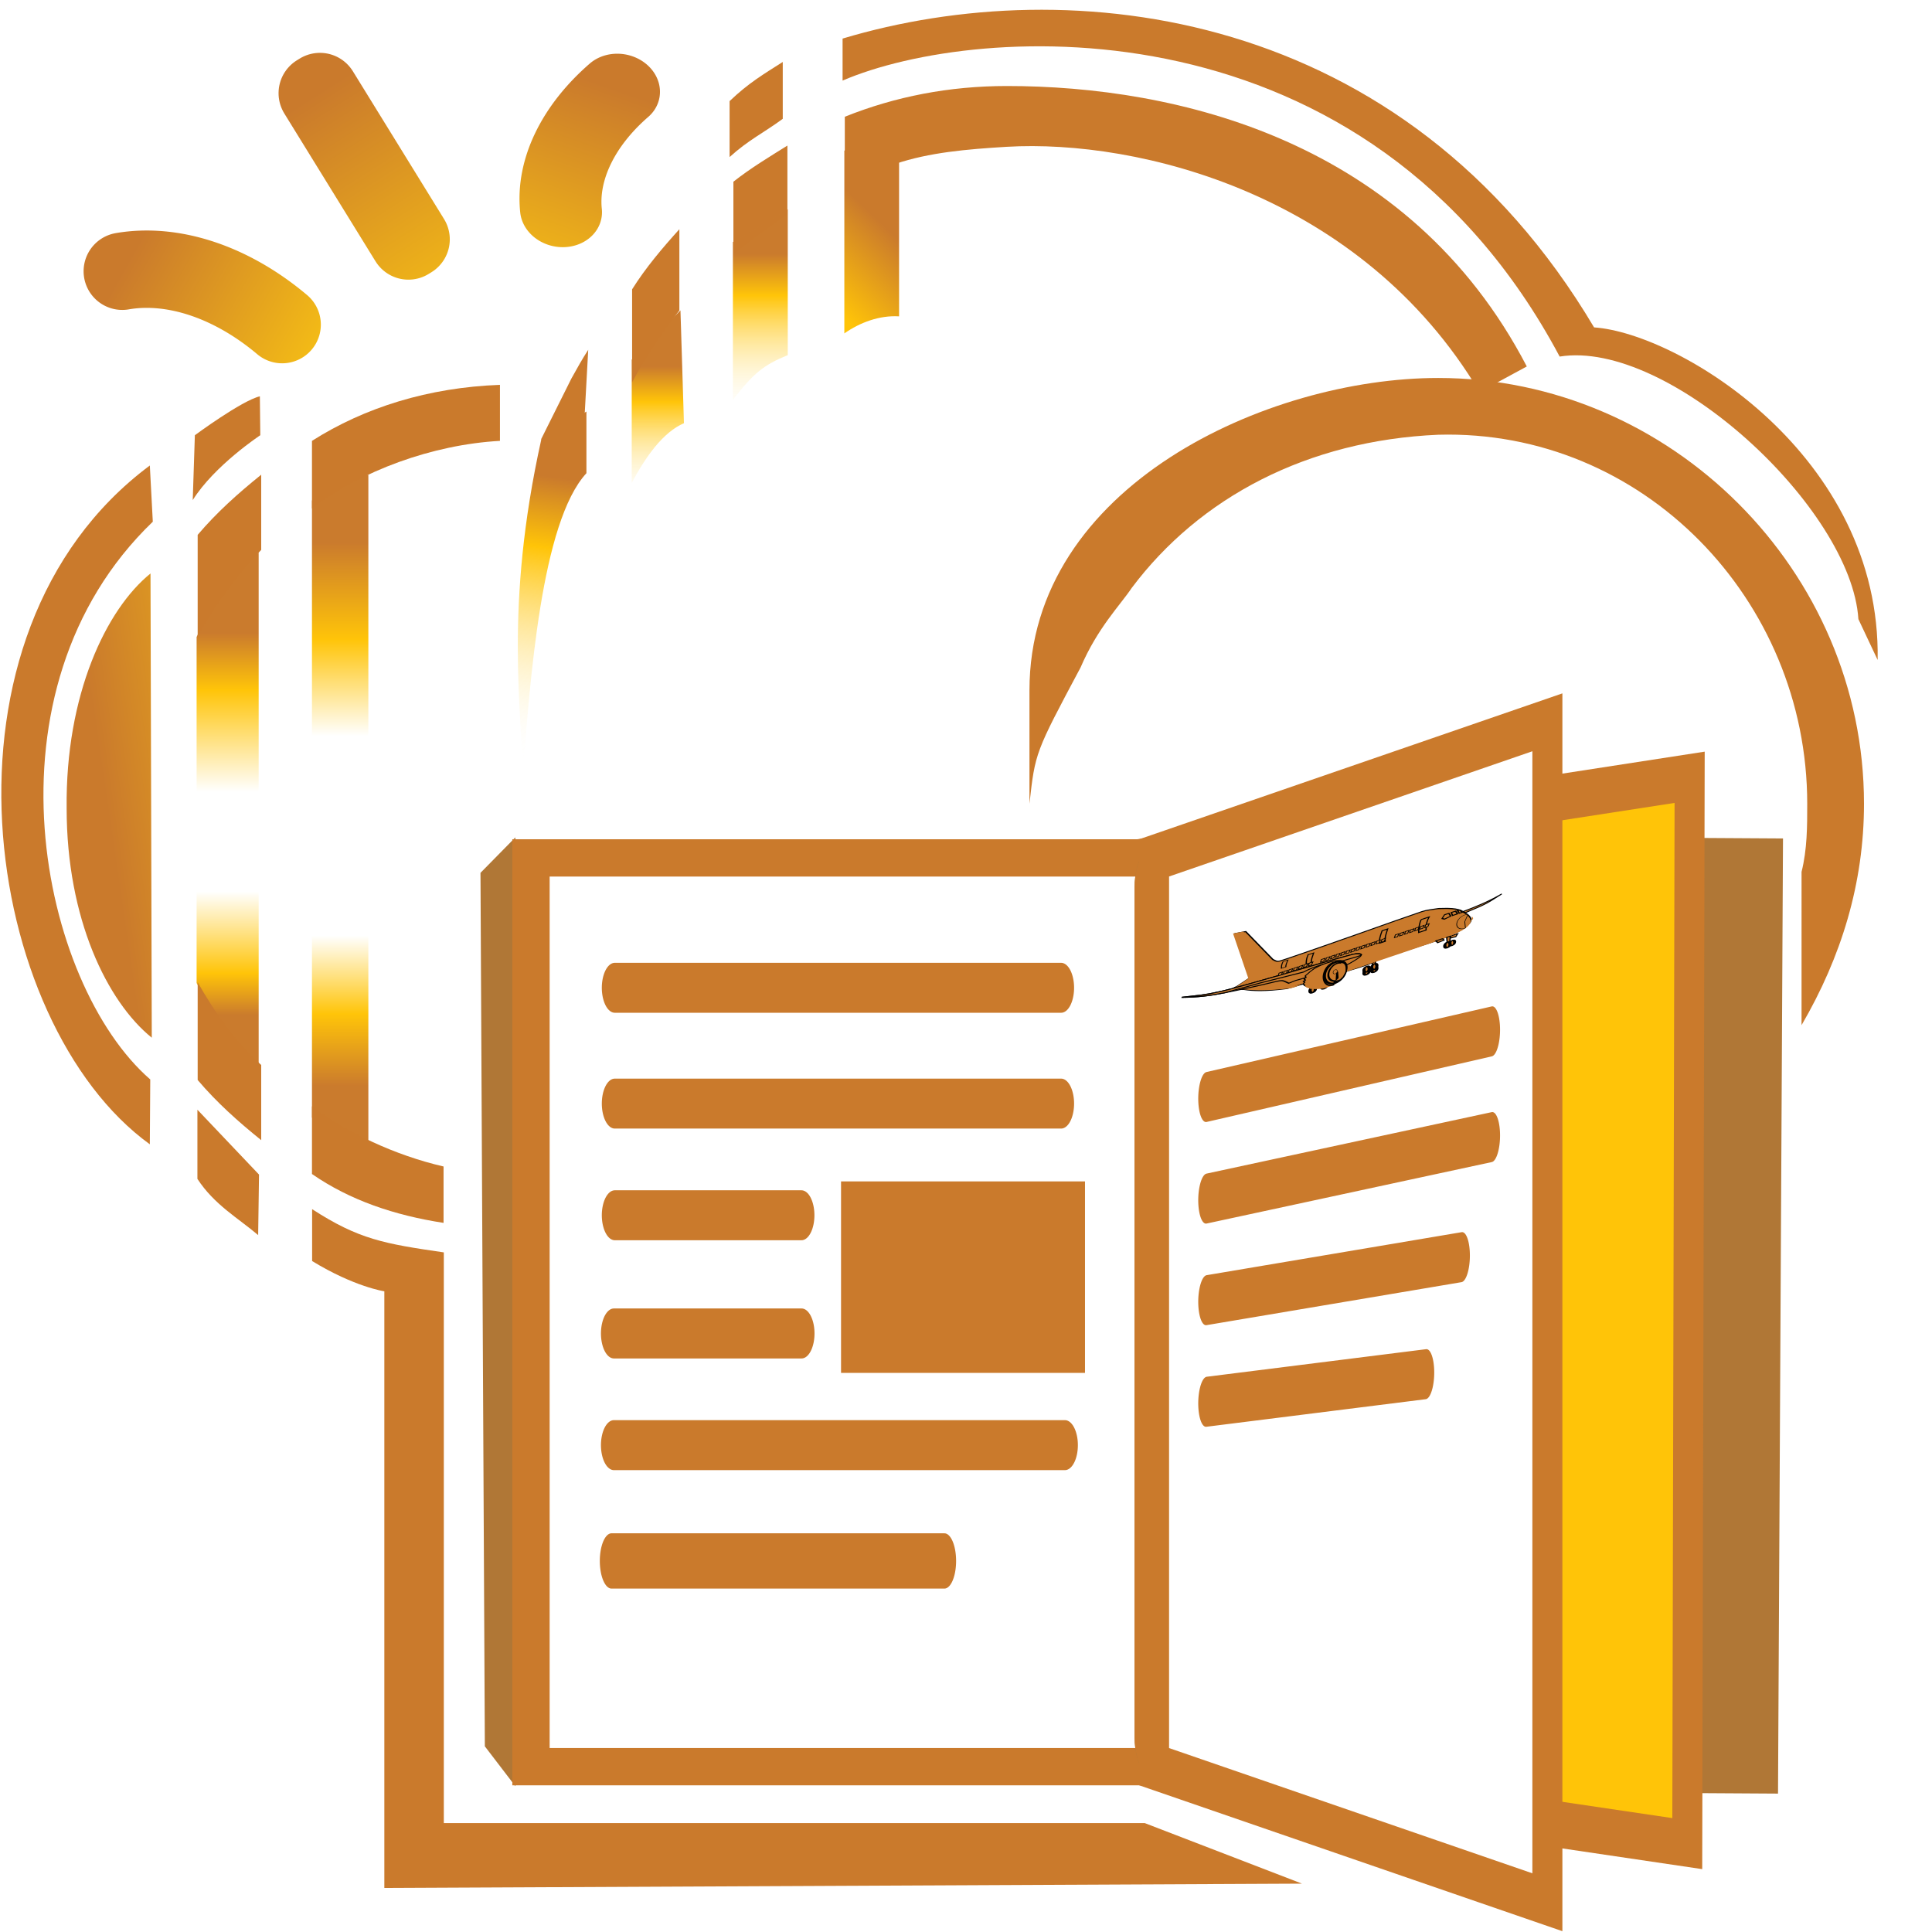 <?xml version="1.0" encoding="UTF-8"?>
<svg width="500" height="500" version="1.1" viewBox="0 0 500 500" xmlns="http://www.w3.org/2000/svg" xmlns:cc="http://creativecommons.org/ns#" xmlns:dc="http://purl.org/dc/elements/1.1/" xmlns:osb="http://www.openswatchbook.org/uri/2009/osb" xmlns:rdf="http://www.w3.org/1999/02/22-rdf-syntax-ns#" xmlns:xlink="http://www.w3.org/1999/xlink">
 <defs>
  <filter id="filter8219-28" x="-.007" y="-.04" width="1.01" height="1.08" color-interpolation-filters="sRGB">
   <feGaussianBlur stdDeviation="3.26"/>
  </filter>
  <linearGradient id="linearGradient1556" x1="183" x2="183" y1="117" y2="79" gradientUnits="userSpaceOnUse">
   <stop stop-color="#fff" stop-opacity="0" offset="0"/>
   <stop stop-color="#ffc408" offset=".752"/>
   <stop stop-color="#ca7a2c" offset="1"/>
  </linearGradient>
  <linearGradient id="linearGradient1558" x1="163" x2="152" y1="189" y2="113" gradientUnits="userSpaceOnUse">
   <stop stop-color="#fff" stop-opacity="0" offset="0"/>
   <stop stop-color="#ffc408" offset=".754"/>
   <stop stop-color="#ca7a2c" offset="1"/>
  </linearGradient>
  <linearGradient id="linearGradient1560" x1="479" x2="630" y1="211" y2="163" gradientUnits="userSpaceOnUse">
   <stop stop-color="#ca7a2c" offset="0"/>
   <stop stop-color="#f7c114" offset="1"/>
  </linearGradient>
  <linearGradient id="linearGradient1562" x1="-328" x2="-300" y1="-138" y2="-84.7" gradientUnits="userSpaceOnUse">
   <stop stop-color="#ca7a2c" offset="0"/>
   <stop stop-color="#f7c114" offset="1"/>
  </linearGradient>
  <linearGradient id="linearGradient1564" x1="-126" x2="-125" y1="-1" y2="71.5" gradientUnits="userSpaceOnUse">
   <stop stop-color="#ca7a2c" offset="0"/>
   <stop stop-color="#f7c114" offset="1"/>
  </linearGradient>
  <linearGradient id="linearGradient1566" x1="-300" x2="-351" y1="-103" y2="-159" gradientUnits="userSpaceOnUse">
   <stop stop-color="#ca7a2c" offset="0"/>
   <stop stop-color="#f7c114" offset="1"/>
  </linearGradient>
  <linearGradient id="linearGradient1568" x1="248" x2="245" y1="86" y2="95.8" gradientUnits="userSpaceOnUse">
   <stop stop-color="#ca7a2c" offset="0"/>
   <stop stop-color="#ffc408" offset="1"/>
  </linearGradient>
  <linearGradient id="linearGradient1570" x1="-212" x2="-212" y1="676" y2="572" gradientUnits="userSpaceOnUse">
   <stop stop-color="#ca7a2c" offset="0"/>
   <stop stop-color="#ffc408" offset=".133"/>
   <stop stop-color="#fff" offset=".277"/>
   <stop stop-color="#fff" offset=".644"/>
   <stop stop-color="#ffc408" offset=".821"/>
   <stop stop-color="#ca7a2c" offset="1"/>
  </linearGradient>
  <linearGradient id="linearGradient1572" x1="-213" x2="-213" y1="670" y2="575" gradientUnits="userSpaceOnUse">
   <stop stop-color="#ca7a2c" offset="0"/>
   <stop stop-color="#ffc408" offset=".15"/>
   <stop stop-color="#fff" offset=".416"/>
   <stop stop-color="#fff" offset=".676"/>
   <stop stop-color="#ffc408" offset=".89"/>
   <stop stop-color="#ca7a2c" offset="1"/>
  </linearGradient>
  <linearGradient id="linearGradient1578" x1="213" x2="213" y1="103" y2="58.3" gradientUnits="userSpaceOnUse">
   <stop stop-color="#fff" stop-opacity="0" offset="0"/>
   <stop stop-color="#ffc408" offset=".752"/>
   <stop stop-color="#ca7a2c" offset="1"/>
  </linearGradient>
 </defs>
 <g transform="matrix(1.04 0 0 .85 -17.8 -57.2)" fill="#51a8dd" stroke="#000" stroke-width="7.547"></g>
 <g transform="translate(-10.8,780)">
  <g transform="matrix(-1,0,0,1,-299,-41.6)">
   <g transform="translate(-537)">
    <g transform="matrix(.973 0 0 .973 -.46 -765)" stroke-width="1.028">
     <g transform="translate(537 -.4)" stroke-width="1.028">
      <g>
       <path transform="matrix(-.926 0 0 1 -309 46.2)" d="m189 64.1-14 13.1v32.8c4-7 9-13.5 15-15.9z" fill="url(#linearGradient1556)" opacity=".997" style="paint-order:fill markers stroke"/>
       <path transform="translate(-602,41.6)" d="m143 95.6v16.4c12 13 15 55 17 81 0-18 5-45-5-90z" fill="url(#linearGradient1558)" style="paint-order:fill markers stroke"/>
       <path transform="matrix(-.338 0 0 .735 -170 90.6)" d="m513 290c-35-13-67-43-67-83-1-41 31-72 66-85" fill="url(#linearGradient1560)" style="paint-order:fill markers stroke"/>
      </g>
      <g stroke-linecap="round" stroke-linejoin="round">
       <path transform="matrix(-.84 -.543 -.543 .84 -686 37.7)" d="m-328-138a44.7 61.8 0 0 1 28 35" fill="none" stroke="url(#linearGradient1562)" stroke-width="20.57" style="paint-order:fill markers stroke"/>
       <rect transform="matrix(-.851 -.525 -.525 .851 -496 -13.3)" x="-127" y="-1" width=".849" height="46.2" fill="#ca7a2c" stroke="url(#linearGradient1564)" stroke-width="20.57" style="paint-order:fill markers stroke"/>
       <path transform="matrix(.423 -.71 -.779 -.347 -421 -197)" d="m-328-138a44.7 61.8 0 0 1 28 35" fill="none" stroke="url(#linearGradient1566)" stroke-width="24.588" style="paint-order:fill markers stroke"/>
      </g>
      <g transform="matrix(-.965 0 0 .965 -323 93.3)" stroke-width="1.028">
       <g transform="translate(36.1,-35.9)" stroke-width="1.028">
        <g transform="translate(6.08 -.64)" stroke-width="1.028">
         <g transform="matrix(1.01,0,0,1.01,1060,-609)" stroke-width="6.122">
          <g transform="translate(-1050,600)" stroke-width="6.122">
           <path transform="matrix(1.19,0,0,1.21,-102,-453)" d="m144 548 8-8v214l-7-9z" fill="#b07736" style="paint-order:fill markers stroke"/>
           <g stroke-linecap="round">
            <rect transform="translate(5.94)" x="77.2" y="206" width="170" height="248" rx="0" ry="0" fill="#fff" stroke="#ca7a2c" stroke-width="10.183" style="paint-order:normal"/>
            <g stroke-width="12.66">
             <path transform="matrix(.647 0 0 1 202 0)" d="m84.7 206 253.3 1-2 248-251.3-1c-4.1 0-7.5-4-7.5-8v-232c0-4 3.4-8 7.5-8z" fill="#b07736" stroke="#b07736" style="paint-order:normal"/>
             <path transform="matrix(.647 0 0 1 202 0)" d="m84.7 206 220.3-22-1 291-219.3-21c-4.1 0-7.5-4-7.5-8v-232c0-4 3.4-8 7.5-8z" fill="#ffc408" stroke="#ca7a2c" style="paint-order:normal"/>
             <path transform="matrix(.647 0 0 1 202 0)" d="m245 169v322l-165.9-37v-248z" fill="#fff" stroke="#ca7a2c" style="paint-order:normal"/>
            </g>
           </g>
          </g>
         </g>
        </g>
        <g transform="translate(6)" stroke-width="1.028">
         <g transform="matrix(1.06,0,0,1.14,972,214)" stroke-width="1.028">
          <g stroke-width="1.028">
           <g transform="translate(-416,-243)" fill="#ca7a2c" stroke="#ca7a2c" stroke-linecap="round">
            <g stroke-width="12.078">
             <path transform="matrix(.558 0 0 1 -214 -505)" d="m-334 771h208"/>
             <path transform="matrix(.558 0 0 1 -214 -477)" d="m-334 771h208"/>
             <path transform="matrix(.558 0 0 1 -214 -450)" d="m-334 771h87"/>
            </g>
            <path transform="matrix(.4 0 0 .718 -267 -204)" d="m-334 771h122" stroke-width="16.835"/>
            <path transform="matrix(.4 0 0 .718 -267 -177)" d="m-334 771h293.2" stroke-width="16.835"/>
            <path transform="matrix(.327 0 0 .718 -292 -149)" d="m-334 771h264.7" stroke-width="18.619"/>
           </g>
          </g>
         </g>
         <rect transform="matrix(.743 0 0 .618 701 98.3)" x="-716" y="316" width="90.5" height="85.4" ry="0" fill="#ca7a2c" style="paint-order:fill markers stroke"/>
        </g>
        <g fill="#ca7a2c">
         <g transform="matrix(1.09 -.217 0 1.09 -428 -560)" stroke-width="1.028">
          <g transform="matrix(.973 -.128 0 .766 647 808)" fill="#ca7a2c" stroke-width="1.028">
           <g stroke="#000">
            <path transform="matrix(-.016 0 0 .016 173 -3.61)" d="m6930 5270 20 40-100 10-30-50h110" stroke-width="20.597"/>
            <ellipse transform="matrix(.04 0 0 .02 -181 -24.8)" cx="5580" cy="5410" rx="17" ry="46.1" stroke-linecap="square" stroke-width="20.57" style="paint-order:stroke fill markers"/>
            <ellipse transform="matrix(.04 0 0 .02 -183 -24.8)" cx="5580" cy="5410" rx="17" ry="46.1" stroke-linecap="square" stroke-width="20.57" style="paint-order:stroke fill markers"/>
            <path transform="matrix(.094 0 0 .094 34.8 20.2)" d="m72.7 644 1.1 16-1.5 6 0.8 7h8.2l1.5-7-1.3-6 1-16z" stroke-width="3.59"/>
            <ellipse transform="matrix(.04 0 0 .02 -194 -24.8)" cx="5580" cy="5410" rx="17" ry="46.1" stroke-linecap="square" stroke-width="20.57" style="paint-order:stroke fill markers"/>
            <ellipse transform="matrix(.04 0 0 .02 -197 -24.8)" cx="5580" cy="5410" rx="17" ry="46.1" stroke-linecap="square" stroke-width="20.57" style="paint-order:stroke fill markers"/>
            <path transform="matrix(.016 0 0 .016 -50.9 -3.61)" d="m3560 3750 170 30 440 760c30 30 60 80 120 80 50 10 1230-20 1830-40l470-10c80 0 180 30 270 50 120 50 320 110 420 260 50 50 80 100 100 150 10 30 20 80-20 110-40 40-80 60-110 70-80 30-210 60-410 60l-960-10c-30 40-220 40-440 30l-290-10-740-40c-350-90-550-180-710-280l-160-70v-30l50-10 210-90z" stroke-width="20.597"/>
           </g>
           <path transform="matrix(.016 .006 0 -.034 -12.5 96.6)" d="m2230 870c-60-15-120-31-200-34-270-12-540-16-810 15l-40 21c260-29 760-21 880-14 90 7 70 1 170 12z"/>
           <path transform="matrix(.034 0 0 .034 -9.44 51.3)" d="m2170 780-500-97-230 2-290 31 60 162c300-5 810-4 890-13 80-15 160-19 160-101 0 4 0 14-10 17-20 7-50 4-80-1z" filter="url(#filter8219-28)"/>
           <path transform="matrix(.034 0 0 .034 -8.92 51.3)" d="m2160 774-450-93c-100-2-210-6-300-3l-340 41-174 131c-22-3-53-9-72-14-136-38-267-88-388-160l105-49-117-485 78 14 235 406c11 19-34 32 62 81 76 39 371-80 571-18 160 50 370 54 440 35 70-13 340 130 430 116 10-2 10-22 10-34 0 4 20 29 0 35-20 7-60 2-90-3z"/>
           <g stroke="#000">
            <g stroke-width="20.597">
             <path transform="matrix(.016 0 0 .016 -50.9 -3.61)" d="m5470 4980c-370-30-700-40-1060-60-350-20-950-50-1120-80-230-30-310-60-600-140 270 110 460 160 700 200s500 80 850 120c70 10 90 20 130 60l60 60 110-10 660 40c110 10 220-20 300-50s100-40 110-70c-10-30-70-60-140-70z"/>
             <path transform="matrix(.016 0 0 .016 -50.9 -3.61)" d="m5470 4980c-370-30-700-40-1060-60-350-20-950-50-1120-80-230-30-310-60-600-140 270 110 460 160 700 200l580 40 700 70c190-50 440-30 460 40 80-30 470 30 480 0-10-30-70-60-140-70z"/>
             <path transform="matrix(.016 0 0 .013 -69.4 9.59)" d="m5900 4750h90c-20 80-40 150-40 230h-80c0-80 0-140 30-230z"/>
            </g>
            <ellipse transform="matrix(.04 0 0 .02 -197 -24.8)" cx="5580" cy="5410" rx="17" ry="46.1" stroke-linecap="square" stroke-width="20.57" style="paint-order:stroke fill markers"/>
            <path transform="matrix(.016 0 0 .016 -48.2 -3.61)" d="m4530 5100c60-40 80-60 150-90 140-40 240-30 320-20 40 10 60 20 90 30 170 80 150 330-40 400l-80 20c-50 10-100 0-160 0-80-10-260-70-310-180 0-10 0-20 20-30l-20-30 30-10-20-40 30-10z" stroke-width="20.597"/>
           </g>
           <path transform="matrix(.034 0 0 .034 -5.74 51.8)" d="m889 835 141 14c10 48 20 89 90 97-30 9-50 8-100 5-51-13-74-25-99-38-15-13-29-26-40-40 8-2-5-7 3-13l10-5-9-14c11-3 8-4 4-6z"/>
           <g stroke="#000">
            <g stroke-width="20.597">
             <path transform="matrix(.016 0 0 .016 -50.9 -3.61)" d="m6960 4790h70l30 70-100 20-40-30z"/>
             <path transform="matrix(.016 0 0 .016 -50.9 -3.61)" d="m7070 4790h70l30 70h-80z"/>
             <path transform="matrix(.016 0 0 .016 -50.9 -3.61)" d="m7200 4860-30-70 40 10 40 60z"/>
             <path transform="matrix(.016 0 0 .016 -50.9 -3.61)" d="m6580 4730h130c-50 90-50 180-50 250h-120c0-90 10-180 40-250z"/>
             <path transform="matrix(.016 0 0 .016 -50 -4.35)" d="m5890 4740h90c-20 80-50 150-40 240h-90c-10-80 10-150 40-240z"/>
             <path transform="matrix(.014 0 0 .009 -64.1 28.1)" d="m5900 4750h90c-20 80-40 150-40 230h-80c0-80 0-140 30-230z"/>
            </g>
            <path transform="matrix(.02 0 0 .017 -66.8 -8.91)" d="m4920 5470a128 220 0 0 1-130-210 128 220 0 0 1 120-230l10 220z" stroke-linecap="square" stroke-width="20.298" style="paint-order:stroke fill markers"/>
            <path transform="matrix(.016 0 0 .016 -50.9 -3.61)" d="m7260 4850c200-10 410-30 630-100-80 30-170 70-250 90-130 30-130 20-340 50l-50-40" stroke-width="20.597"/>
            <ellipse transform="matrix(.037 0 0 .018 -144 -14.2)" cx="5580" cy="5410" rx="17" ry="46.1" stroke-linecap="square" stroke-width="20.57" style="paint-order:stroke fill markers"/>
            <path transform="matrix(.094 0 0 .094 54.2 20.2)" d="m72.7 644 1.1 16-1.5 6 0.8 7h8.2l1.5-7-1.3-6 1-16z" stroke-width="3.59"/>
            <path transform="matrix(.016 0 0 .016 -50.9 -3.61)" d="m6930 5270 20 40-100 10-30-50h110" stroke-width="20.597"/>
           </g>
           <g stroke="#000" stroke-linecap="square" stroke-width="20.57">
            <ellipse transform="matrix(.04 0 0 .02 -162 -24.9)" cx="5580" cy="5410" rx="17" ry="46.1" style="paint-order:stroke fill markers"/>
            <ellipse transform="matrix(.04 0 0 .02 -183 -25.7)" cx="5580" cy="5410" rx="17" ry="46.1" style="paint-order:stroke fill markers"/>
            <ellipse transform="matrix(.04 0 0 .02 -181 -25.7)" cx="5580" cy="5410" rx="17" ry="46.1" style="paint-order:stroke fill markers"/>
           </g>
           <g stroke-width="1.028">
            <g transform="matrix(.069 0 0 .069 -20.7 .95)">
             <g fill="#ca7a2c" stroke-width="1.028">
              <g fill="#ca7a2c" stroke="#000" stroke-width="20.597">
               <path transform="matrix(.17 0 0 -.17 -493 1890)" d="m7070 4790h70l30 70h-80z"/>
               <path transform="matrix(.17 0 0 -.17 -455 1890)" d="m7070 4790h70l30 70h-80z"/>
               <path transform="matrix(.17 0 0 -.17 -474 1890)" d="m7070 4790h70l30 70h-80z"/>
               <path transform="matrix(.17 0 0 -.17 -436 1890)" d="m7070 4790h70l30 70h-80z"/>
               <path transform="matrix(.17 0 0 -.17 -417 1890)" d="m7070 4790h70l30 70h-80z"/>
               <path transform="matrix(.17 0 0 -.17 -398 1890)" d="m7070 4790h70l30 70h-80z"/>
               <path transform="matrix(.17 0 0 -.17 -379 1890)" d="m7070 4790h70l30 70h-80z"/>
               <path transform="matrix(.17 0 0 -.17 -360 1890)" d="m7070 4790h70l30 70h-80z"/>
               <path transform="matrix(.17 0 0 -.17 -322 1890)" d="m7070 4790h70l30 70h-80z"/>
               <path transform="matrix(.17 0 0 -.17 -341 1890)" d="m7070 4790h70l30 70h-80z"/>
               <path transform="matrix(.17 0 0 -.17 -303 1890)" d="m7070 4790h70l30 70h-80z"/>
               <path transform="matrix(.17 0 0 -.17 -284 1890)" d="m7070 4790h70l30 70h-80z"/>
               <path transform="matrix(.17 0 0 -.17 -265 1890)" d="m7070 4790h70l30 70h-80z"/>
              </g>
             </g>
            </g>
            <g transform="matrix(.069 0 0 .069 -11 14.9)">
             <g fill="#ca7a2c" stroke="#000" stroke-width="20.597">
              <g transform="translate(-300,-204)">
               <path transform="matrix(.17 0 0 -.17 -493 1890)" d="m7070 4790h70l30 70h-80z"/>
               <path transform="matrix(.17 0 0 -.17 -455 1890)" d="m7070 4790h70l30 70h-80z"/>
               <path transform="matrix(.17 0 0 -.17 -474 1890)" d="m7070 4790h70l30 70h-80z"/>
               <path transform="matrix(.17 0 0 -.17 -436 1890)" d="m7070 4790h70l30 70h-80z"/>
               <path transform="matrix(.17 0 0 -.17 -417 1890)" d="m7070 4790h70l30 70h-80z"/>
               <path transform="matrix(.17 0 0 -.17 -398 1890)" d="m7070 4790h70l30 70h-80z"/>
               <path transform="matrix(.17 0 0 -.17 -379 1890)" d="m7070 4790h70l30 70h-80z"/>
              </g>
              <g transform="translate(138,-203)">
               <path transform="matrix(.17 0 0 -.17 -493 1890)" d="m7070 4790h70l30 70h-80z"/>
               <path transform="matrix(.17 0 0 -.17 -455 1890)" d="m7070 4790h70l30 70h-80z"/>
               <path transform="matrix(.17 0 0 -.17 -474 1890)" d="m7070 4790h70l30 70h-80z"/>
               <path transform="matrix(.17 0 0 -.17 -436 1890)" d="m7070 4790h70l30 70h-80z"/>
               <path transform="matrix(.17 0 0 -.17 -417 1890)" d="m7070 4790h70l30 70h-80z"/>
               <path transform="matrix(.17 0 0 -.17 -398 1890)" d="m7070 4790h70l30 70h-80z"/>
               <path transform="matrix(.17 0 0 -.17 -379 1890)" d="m7070 4790h70l30 70h-80z"/>
              </g>
             </g>
            </g>
            <g transform="matrix(.143 0 0 .143 12.7 -62.3)">
             <g stroke="#000" stroke-linecap="square" stroke-width="30.856">
              <path transform="matrix(.138 -.002 0 .126 -553 369)" d="m4980 5250a142 189 0 0 1-130-200 142 189 0 0 1 140-180 142 189 0 0 1 140 180 142 189 0 0 1-130 200l-10-190z" style="paint-order:stroke fill markers"/>
              <path transform="matrix(.114 -.002 0 .104 -430 480)" d="m4980 5250a142 189 0 0 1-130-200 142 189 0 0 1 140-180 142 189 0 0 1 140 180 142 189 0 0 1-130 200l-10-190z" style="paint-order:stroke fill markers"/>
              <ellipse transform="matrix(-.027 -.001 0 .025 270 873)" cx="4990" cy="5060" rx="142" ry="189" style="paint-order:stroke fill markers"/>
             </g>
             <path transform="matrix(.166 0 0 .221 -31.7 534)" d="m1060 2010c10 0 30 30 30 70 10 40-50 90-80 100h50c10-10 20-10 30-20 30-40 30-40 30-70 0-50-20-70-60-80z" style="paint-order:stroke fill markers"/>
            </g>
           </g>
           <path transform="matrix(.016 0 0 .01 -13 25)" d="m4930 5470a128 220 0 0 1-130-130 128 220 0 0 1 30-250 128 220 0 0 1 140-40l-50 200z" stroke="#000" stroke-linecap="square" stroke-width="11.219" style="paint-order:stroke fill markers"/>
          </g>
         </g>
         <g stroke="#ca7a2c" stroke-linecap="round" stroke-width="12.078">
          <path transform="matrix(.378 -.076 0 1.14 402 -634)" d="m-334 771 208-2"/>
          <path transform="matrix(.378 -.076 0 1.14 402 -606)" d="m-334 771 208-1"/>
          <path transform="matrix(.378 -.076 0 1.14 402 -578)" d="m-334 771 186 2"/>
          <path transform="matrix(.378 -.076 0 1.14 402 -550)" d="m-334 771 160 4"/>
         </g>
        </g>
       </g>
      </g>
      <g>
       <path transform="matrix(-1.04,0,0,3.24,-278,-193)" d="m240 80.5c2-0.4 11-0.5 14-0.3v13.9c-5-0.1-10 0.5-14 1.4z" fill="url(#linearGradient1568)" style="paint-order:fill markers stroke"/>
       <path transform="matrix(1,0,0,1.39,-189,-623)" d="m-212 559c8 1 14 2 15 5v118c-4 4-9 5-15 5z" fill="url(#linearGradient1570)" opacity=".997" style="paint-order:fill markers stroke"/>
       <path transform="matrix(.971 0 0 -1.07 -165 913)" d="m-196 583v86c-4 8-9 16-17 21v-128c7 4 11 10 17 21z" fill="url(#linearGradient1572)" opacity=".997" style="paint-order:fill markers stroke"/>
      </g>
      <g fill="#ca7a2c">
       <path transform="matrix(-1,0,0,1,-299,41)" d="m137 89.1c-19 0.7-36 6-50 14.9v18c13-10 32-17 50-18zm-63.5 23.9c-6.2 5-11.8 10-16.9 16v27c4.5-8 10.2-16 16.9-23zm48.5 184c-13-3-25.6-9-35-16v18c10.1 7 22 11 35 13zm-65.4-49v26c5.1 6 10.7 11 16.9 16v-20c-6.7-6-12.4-14-16.9-22z" stroke-width="166.58"/>
       <path transform="matrix(-15.1,0,0,15.1,-299,-48.4)" d="m32 20.4c0.1-0.4 0.1-0.8 0.1-1.2 0-3.6-2.9-6.6-6.5-6.5-2.3 0.1-4.2 1.1-5.4 2.7-0.2 0.3-0.6 0.7-0.9 1.4-0.8 1.5-0.8 1.5-0.9 2.4v-2c0-3.6 4.2-5.5 7.2-5.5 4.1 0 7.5 3.4 7.5 7.5 0 1.4-0.4 2.7-1.1 3.9z" stroke-width="15.112"/>
       <path transform="matrix(-.898 0 0 1.08 -314 40)" d="m286 9.83c-17 0-33 2.57-48 7.57v12.1l15-0.5c10-2.8 21-3.6 33-4.2 39-1.9 105 11.6 140 60.4l14-6.3c-35-55.9-104-69.07-154-69.07zm-65 14.67c-5 2.6-11 5.6-16 8.9v18.1c5-3.7 11-7 16-10zm-32 20.6c-5 4.6-10 9.5-14 14.8v22.9c4-6.3 9-12.3 14-17.7zm-27 29.7c-2 2.6-3 4.1-5 7.1l-9 15c6-1.4 13-4.4 13-6.9z"/>
      </g>
      <path transform="matrix(-.912 0 0 1 -311 37)" d="m221 46.4-16 8.7v42c6-7.1 9-9.3 16-11.9z" fill="url(#linearGradient1578)" opacity=".997" style="paint-order:fill markers stroke"/>
     </g>
     <path transform="matrix(-1.13,0,0,1.15,273,14.3)" d="m70.5 132-0.7-13c-53.3 39-39.4 129 0 157l0.1-15c-25.8-22-40.7-90 0.6-129zm25.2-29c-4.3 1-15.3 9-15.3 9l-0.5 15c5.1-8 15.9-15 15.9-15zm12.3 188v12c10 6 17 7 17 7v138l216-1-37-14h-165v-132c-14-2-20-3-31-10zm-27-23v16c4 6 9.5 9 14.3 13l0.2-14z" fill="#ca7a2c" stroke-width="146.38"/>
     <path transform="matrix(-1.01,0,0,1.24,250,11.7)" d="m222 25.9c-5 2.6-9 4.5-14 8.4v12c5-3.7 9-5.2 14-8.2z" fill="#ca7a2c"/>
    </g>
   </g>
  </g>
 </g>
 <path transform="matrix(-15.1,0,0,15.1,511,-101)" d="m7.11 12.8c-1.87-0.3-5 2.6-5.12 4.5l-0.33 0.7c-0.06-3.5 3.4-5.6 4.86-5.7 3.26-5.49 8.98-6.12 12.88-4.95v0.72c-2.3-0.99-9-1.45-12.29 4.73z" fill="#ca7a2c" stroke-width="14.693"/>
</svg>
